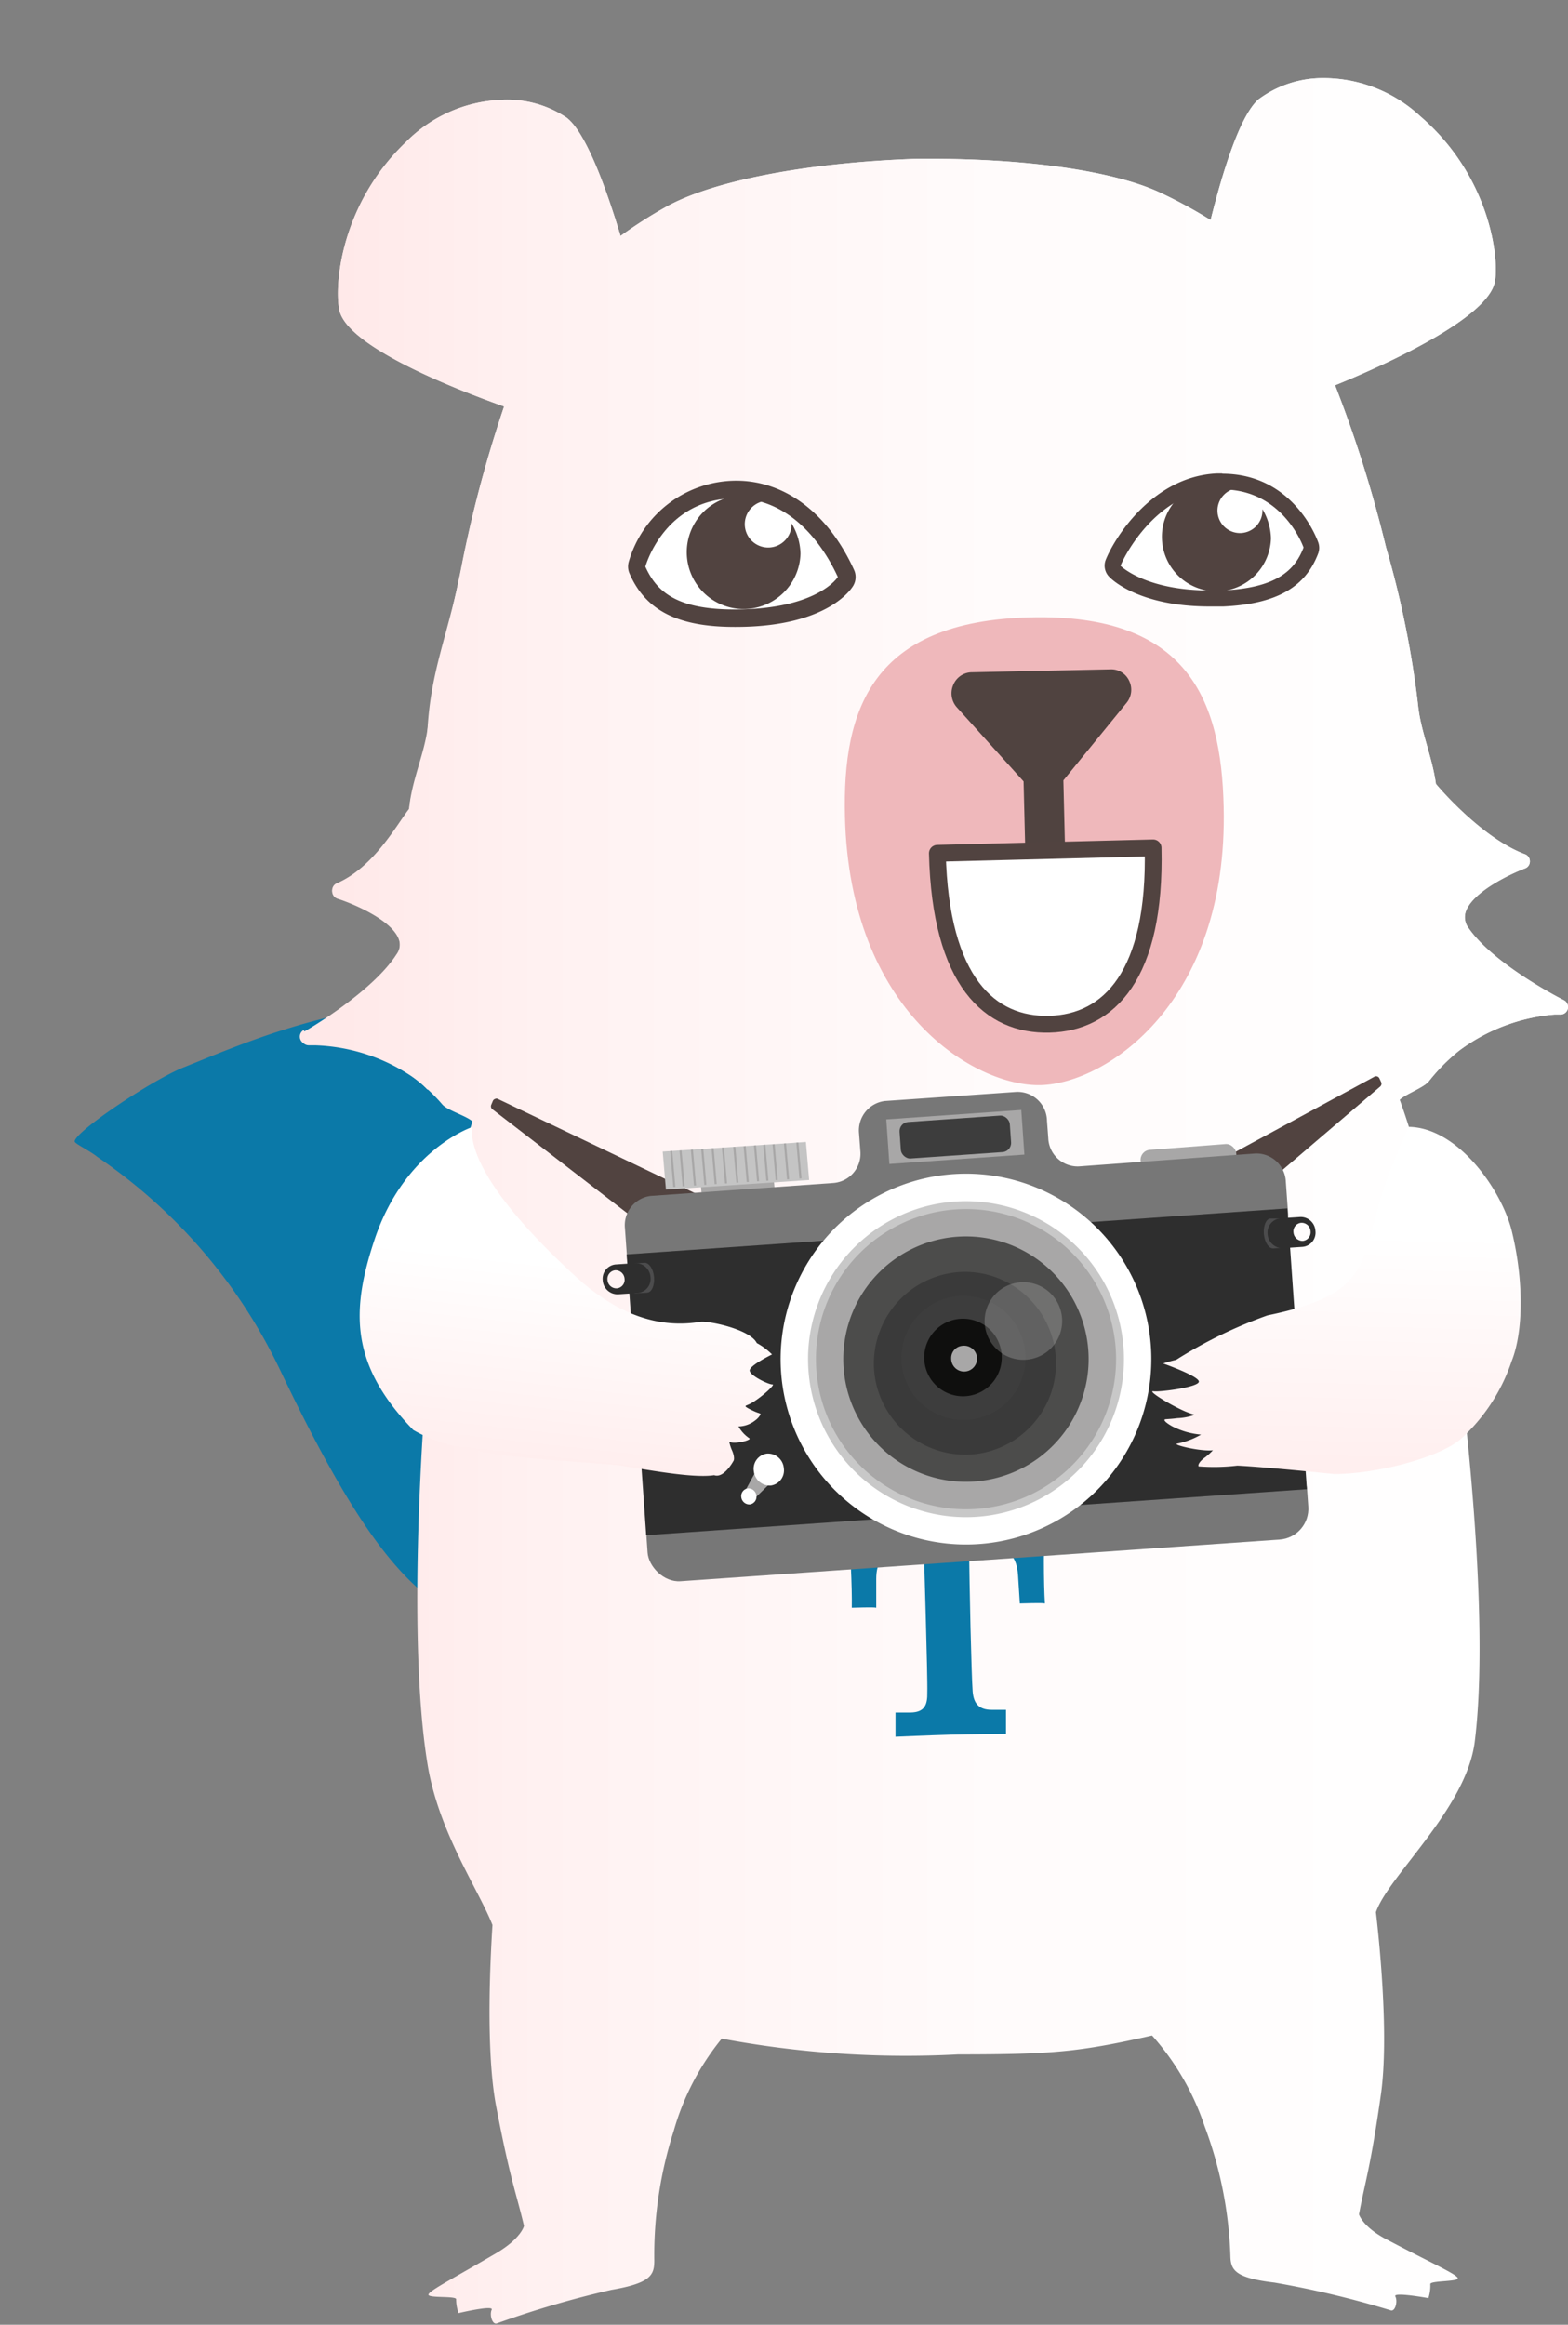 <svg xmlns="http://www.w3.org/2000/svg" xmlns:xlink="http://www.w3.org/1999/xlink" width="121.31" height="179.81" viewBox="0 0 121.31 179.81">
  <rect x="0" y="0" width="121.31" height="179.81" fill="#808080" stroke="none"/>
  <defs>
    <style>
      .cls-1 {
        isolation: isolate;
      }

      .cls-2 {
        fill: #0b79a8;
      }

      .cls-3 {
        fill: #514340;
      }

      .cls-4 {
        fill: url(#未命名漸層_51);
      }

      .cls-5 {
        fill: url(#未命名漸層_51-2);
      }

      .cls-19, .cls-6, .cls-9 {
        fill: #fff;
      }

      .cls-7 {
        fill: #efb8bb;
      }

      .cls-8 {
        fill: #504340;
      }

      .cls-9 {
        stroke: #514340;
        stroke-linecap: round;
        stroke-linejoin: round;
        stroke-width: 1.3px;
      }

      .cls-10 {
        fill: #a8a7a7;
      }

      .cls-11 {
        fill: #c4c4c4;
      }

      .cls-12 {
        fill: #777;
      }

      .cls-13 {
        fill: #2e2e2e;
      }

      .cls-14 {
        fill: #c8c8c8;
      }

      .cls-15 {
        fill: #4c4c4b;
      }

      .cls-16 {
        fill: #3a3a3a;
      }

      .cls-17 {
        fill: #3d3d3d;
      }

      .cls-18 {
        fill: #0f0f0e;
      }

      .cls-19 {
        opacity: 0.2;
      }

      .cls-20 {
        fill: #939598;
        opacity: 0.3;
        mix-blend-mode: multiply;
      }

      .cls-21 {
        fill: url(#未命名漸層_50);
      }

      .cls-22 {
        fill: url(#未命名漸層_50-2);
      }
    </style>
    <linearGradient id="未命名漸層_51" data-name="未命名漸層 51" x1="2105.97" y1="92.96" x2="2201.47" y2="92.96" gradientTransform="translate(-2085.23)" gradientUnits="userSpaceOnUse">
      <stop offset="0" stop-color="#ffe6e6"/>
      <stop offset="0.22" stop-color="#fff1f1"/>
      <stop offset="0.59" stop-color="#fffbfb"/>
      <stop offset="1" stop-color="#fff"/>
    </linearGradient>
    <linearGradient id="未命名漸層_51-2" x1="2105.97" y1="45.58" x2="2201.47" y2="45.58" xlink:href="#未命名漸層_51"/>
    <linearGradient id="未命名漸層_50" data-name="未命名漸層 50" x1="2709.05" y1="214.82" x2="2712.1" y2="192.24" gradientTransform="matrix(0.58, -0.07, -0.13, 0.98, -1501.73, 99.43)" gradientUnits="userSpaceOnUse">
      <stop offset="0" stop-color="#ffe6e6"/>
      <stop offset="1" stop-color="#fff"/>
    </linearGradient>
    <linearGradient id="未命名漸層_50-2" x1="2356.41" y1="-44.36" x2="2358.04" y2="-77.48" gradientTransform="matrix(0.94, -0.02, 0.1, 0.84, -2110.69, 207.45)" xlink:href="#未命名漸層_50"/>
  </defs>
  <g class="cls-1">
    <g id="圖層_1" data-name="圖層 1">
      <g>
        <path class="cls-2" d="M79.08,129.26c22.45-1.72,26.35-5,26.35-5-2.55-1.69-4-13.6-.52-26.76,3.24-12.14,3.4-17.91,2.88-17.64s-24.74,4.33-50.3-.73C33,74.25,21.94,79.46,14.2,82.56c-2.49,1-8.45,5-8.42,5.73,0,.17,1.16.71,1.76,1.2a41.42,41.42,0,0,1,14.11,16.43c7,14.7,10.84,18.32,16.31,20.13S58.87,130.79,79.08,129.26Z"/>
        <path class="cls-3" d="M71.18,144.91c.41-.32,1.12-1,1.87-1.68a26.76,26.76,0,0,1-2.11-2.65.54.54,0,0,1,.13-.72.5.5,0,0,1,.71.14,24,24,0,0,0,2,2.53c1.06-1,2-2,2-2a.51.51,0,0,1,.72,0,.53.53,0,0,1,0,.73c-.07.07-1,1-2,2a12.38,12.38,0,0,0,1.8,1.52.51.51,0,1,1-.56.86,13.16,13.16,0,0,1-2-1.67c-.78.74-1.53,1.43-2,1.77a.48.48,0,0,1-.29.1.47.47,0,0,1-.41-.21A.52.52,0,0,1,71.18,144.91Z"/>
        <path class="cls-4" d="M23.59,79.84c.05,0,5.2-3,7.08-5.93a1.32,1.32,0,0,0,.19-1.24c-.54-1.53-3.61-2.8-4.76-3.16a.61.61,0,0,1-.4-.53.59.59,0,0,1,.35-.57c2.87-1.23,4.65-4.55,5.6-5.76.18-2.1,1.32-4.17,1.42-6.15.25-4.64,1.56-7.29,2.58-12.34A96,96,0,0,1,39,31.44c-4-1.42-12-4.6-12.73-7.38-.43-1.78,0-8.18,5.14-13.08a11,11,0,0,1,7.38-3.26,8.27,8.27,0,0,1,5.06,1.39c1.5,1.17,3.05,5.46,4.16,9.14A35.46,35.46,0,0,1,51.53,16c3.58-2,10.75-3.4,19.16-3.71,8.43-.11,15.65.91,19.32,2.73a37,37,0,0,1,3.65,2c.93-3.73,2.27-8.09,3.71-9.34a8.32,8.32,0,0,1,5-1.64A11,11,0,0,1,109.89,9c5.39,4.64,6.11,11,5.76,12.8-.55,2.82-8.43,6.4-12.36,8a96.94,96.94,0,0,1,3.94,12.53,74.24,74.24,0,0,1,2.48,12.22c.2,2,1.1,4,1.38,6.08.83,1,3.92,4.34,6.89,5.44a.58.58,0,0,1,.38.55.57.57,0,0,1-.38.55c-1.12.42-4.13,1.84-4.6,3.4a1.38,1.38,0,0,0,.25,1.23c2,2.86,7.31,5.54,7.36,5.56a.6.6,0,0,1,.3.69.58.58,0,0,1-.54.42h-.48a14.28,14.28,0,0,0-7.39,2.8,14.72,14.72,0,0,0-2.35,2.38c-.39.47-1.83,1-2.24,1.41.71,1.93,1.6,4.92,2.81,9.37,1.08,4,4.48,28.31,3,40.25-.63,5.2-6.7,10.42-7.65,13.22.29,2.48,1,9.59.4,14-.82,5.81-1.23,6.79-1.71,9.37,0,0,.27,1,2.25,2,3.3,1.74,5.31,2.63,5.39,2.93s-2.2.18-2.12.48a3.12,3.12,0,0,1-.15,1.07s-2.76-.5-2.56-.13,0,1.17-.34,1.08a74.75,74.75,0,0,0-9-2.15c-3.13-.37-3.4-1-3.42-2.11a31.54,31.54,0,0,0-2-10,20.09,20.09,0,0,0-4.06-7c-5.59,1.26-7.58,1.46-15,1.46a77,77,0,0,1-18.29-1.22,19.85,19.85,0,0,0-3.72,7.15,31.4,31.4,0,0,0-1.5,10c0,1.1-.21,1.75-3.31,2.28a76.14,76.14,0,0,0-8.88,2.6c-.35.11-.57-.67-.39-1.06s-2.56.26-2.56.26a3.07,3.07,0,0,1-.19-1.06c.06-.3-2.21-.07-2.14-.38s2-1.29,5.23-3.19c1.94-1.14,2.16-2.11,2.16-2.11-.6-2.56-1.06-3.51-2.16-9.28-.82-4.33-.44-11.47-.28-14-1.08-2.74-4.12-7.12-5-12.29-2-11.86.2-36.33,1.09-40.35,1-4.51,1.74-7.55,2.36-9.51-.44-.42-1.89-.84-2.31-1.29a13.93,13.93,0,0,0-2.46-2.26,14.27,14.27,0,0,0-7.51-2.42l-.41,0h-.08a.59.59,0,0,1-.29-1.1Z"/>
        <path class="cls-5" d="M33.06,84.27a7.22,7.22,0,0,0-1.18-1,14.27,14.27,0,0,0-7.51-2.42l-.41,0h-.08a.59.59,0,0,1-.29-1.1c.05,0,5.2-3,7.08-5.93a1.32,1.32,0,0,0,.19-1.24c-.54-1.53-3.61-2.8-4.76-3.16a.61.61,0,0,1-.4-.53.59.59,0,0,1,.35-.57c2.87-1.23,4.65-4.55,5.6-5.76.18-2.1,1.15-4.19,1.42-6.15.61-4.38,1.56-7.29,2.58-12.34A96,96,0,0,1,39,31.44c-4-1.42-12-4.6-12.73-7.38-.43-1.78,0-8.18,5.14-13.08a11,11,0,0,1,7.38-3.26,8.27,8.27,0,0,1,5.06,1.39c1.5,1.17,3.05,5.46,4.16,9.14A35.46,35.46,0,0,1,51.53,16c3.58-2,10.75-3.4,19.16-3.71,8.43-.11,15.65.91,19.32,2.73a37,37,0,0,1,3.65,2c.93-3.73,2.27-8.09,3.71-9.34a8.32,8.32,0,0,1,5-1.64A11,11,0,0,1,109.89,9c5.39,4.64,6.11,11,5.76,12.8-.55,2.82-8.43,6.4-12.36,8a96.94,96.94,0,0,1,3.94,12.53,74.24,74.24,0,0,1,2.48,12.22c.2,2,1.1,4,1.38,6.08.83,1,3.92,4.34,6.89,5.44a.58.58,0,0,1,.38.55.57.57,0,0,1-.38.55c-1.12.42-4.13,1.84-4.6,3.4a1.38,1.38,0,0,0,.25,1.23c2,2.86,7.31,5.54,7.36,5.56a.6.6,0,0,1,.3.69.58.58,0,0,1-.54.42h-.48a14.28,14.28,0,0,0-7.39,2.8,14.72,14.72,0,0,0-2.35,2.38c-.39.47-1.83,1-2.24,1.41"/>
        <path class="cls-3" d="M38,85.47l.12-.29A.28.28,0,0,1,38.3,85a.24.24,0,0,1,.22,0l34.32,16.4,33.49-18.12a.28.28,0,0,1,.39.13l.13.28a.29.29,0,0,1-.07.35l-33.49,28.6a.29.29,0,0,1-.18.07.27.27,0,0,1-.17-.06L38.11,85.81A.29.29,0,0,1,38,85.47Z"/>
        <path class="cls-2" d="M65.9,124.35c.18,0,1.71-.06,1.89,0l0-2.21c0-1.37.55-2.24,2.19-2.28l.7,0c0-1-.13-1.87-.13-1.87l-1.06,0c-2.24.06-3,.05-3.9,0C65.78,119.5,65.93,122.81,65.9,124.35Zm4.56,8.11-1.18,0,0,1.87s2.73-.12,4.27-.16,4.28-.06,4.28-.06l0-1.86-1.11,0c-1,0-1.4-.51-1.47-1.43-.09-1.16-.26-8.24-.27-11.17,0-1,0-1.88,0-1.88l-3.63.09s.07.85.12,1.87c0,.25.31,10,.27,11.18C71.76,131.86,71.53,132.44,70.46,132.46Zm6-12.8c1.64,0,2.2.79,2.3,2.16l.14,2.2c.19,0,1.74-.06,1.94,0-.1-1.54-.11-4.86,0-6.4-.81.09-1.9.14-4,.19l-1,0s0,.85,0,1.87Z"/>
        <g>
          <path class="cls-6" d="M56.81,47.82c-4.12,0-6.37-1.11-7.5-3.72a.69.69,0,0,1,0-.45c0-.06,1.64-5.78,7.63-5.79,3.53,0,6.62,2.36,8.52,6.49a.66.66,0,0,1,0,.64c-.07.11-1.8,2.8-8.49,2.83Z"/>
          <path class="cls-3" d="M56.94,38.54c5,0,7.4,5.05,7.88,6.09,0,0-1.53,2.49-7.92,2.51h-.09c-4.43,0-6-1.35-6.88-3.31,0,0,1.44-5.28,7-5.29h0m0-1.36h0a8.67,8.67,0,0,0-8.29,6.29,1.33,1.33,0,0,0,.07.9c1.24,2.85,3.74,4.12,8.12,4.12h.1c6.94,0,8.86-2.83,9.06-3.15a1.33,1.33,0,0,0,.08-1.27c-2-4.38-5.34-6.89-9.11-6.89Z"/>
        </g>
        <path class="cls-7" d="M79.67,47.75c12.2-.31,14.82,6.35,15,14.66.36,15.14-9.08,21.39-14.15,21.52S65.73,78.3,65.37,63.15C65.17,54.85,67.46,48.06,79.67,47.75Z"/>
        <path class="cls-3" d="M57.41,38.26a4.06,4.06,0,0,1,2,.47,1.81,1.81,0,1,0,1.83,1.75.43.43,0,0,0,0,0,4.72,4.72,0,0,1,.69,2.34,4.4,4.4,0,1,1-4.5-4.51Z"/>
        <g>
          <path class="cls-6" d="M93.6,46.31c-5.25,0-7.26-2-7.34-2.11a.6.6,0,0,1-.13-.65c0-.06,2.59-6,8.05-6.3h.4c5.11,0,6.84,4.86,6.85,4.91a.58.58,0,0,1,0,.41c-.91,2.4-3,3.55-6.81,3.73l-1,0Z"/>
          <path class="cls-3" d="M94.58,37.86c4.73,0,6.27,4.49,6.27,4.49-.69,1.82-2.17,3.13-6.26,3.32-.34,0-.67,0-1,0-5,0-6.9-1.91-6.9-1.91.4-1,2.94-5.7,7.51-5.91h.37m0-1.23h-.43c-4.92.23-7.87,4.9-8.59,6.67a1.23,1.23,0,0,0,.26,1.32c.22.24,2.37,2.3,7.78,2.3l1.05,0c4.08-.19,6.35-1.46,7.35-4.12a1.25,1.25,0,0,0,0-.83c-.08-.22-1.89-5.32-7.44-5.32Z"/>
        </g>
        <path class="cls-3" d="M94,37.3a4.12,4.12,0,0,1,1.92.45,1.74,1.74,0,1,0,1.75,1.69v-.06a4.65,4.65,0,0,1,.66,2.25A4.22,4.22,0,1,1,94,37.3Z"/>
        <g>
          <path class="cls-8" d="M79.19,60.44l.13,5.28c.35,0,.71-.07,1.08-.08a13,13,0,0,1,2,.11l-.13-5.39,4.89-6a1.59,1.59,0,0,0,.2-1.7,1.52,1.52,0,0,0-1.42-.89L75.12,52a1.57,1.57,0,0,0-1.38,1A1.63,1.63,0,0,0,74,54.68Z"/>
          <path class="cls-9" d="M89.21,65.58,72.52,66c.24,9.93,4.06,13.34,8.67,13.22S89.44,75.43,89.21,65.58Z"/>
        </g>
        <g>
          <rect class="cls-10" x="88.29" y="88.71" width="7.42" height="2.88" rx="0.77" transform="translate(190.61 173.01) rotate(175.62)"/>
          <g>
            <g>
              <g>
                <polygon class="cls-10" points="54.3 92.56 59.95 92.19 59.88 91.4 54.23 91.77 54.3 92.56"/>
                <polygon class="cls-11" points="51.52 92.01 62.6 91.27 62.35 88.33 51.27 89.07 51.52 92.01"/>
              </g>
              <g>
                <polygon class="cls-10" points="61.85 91.16 62.01 91.14 61.77 88.37 61.61 88.38 61.85 91.16"/>
                <polygon class="cls-10" points="60.89 91.22 61.05 91.21 60.81 88.44 60.65 88.45 60.89 91.22"/>
                <polygon class="cls-10" points="60.01 91.28 60.17 91.27 59.93 88.5 59.77 88.51 60.01 91.28"/>
                <polygon class="cls-10" points="59.29 91.33 59.45 91.32 59.21 88.54 59.05 88.56 59.29 91.33"/>
                <polygon class="cls-10" points="58.57 91.37 58.73 91.36 58.49 88.59 58.33 88.6 58.57 91.37"/>
                <polygon class="cls-10" points="57.77 91.43 57.93 91.42 57.69 88.64 57.53 88.66 57.77 91.43"/>
                <polygon class="cls-10" points="56.97 91.48 57.13 91.47 56.89 88.7 56.73 88.71 56.97 91.48"/>
                <polygon class="cls-10" points="56.09 91.54 56.25 91.53 56.01 88.76 55.85 88.77 56.09 91.54"/>
                <polygon class="cls-10" points="55.29 91.59 55.45 91.58 55.21 88.81 55.05 88.82 55.29 91.59"/>
                <polygon class="cls-10" points="54.49 91.65 54.65 91.64 54.41 88.86 54.25 88.87 54.49 91.65"/>
                <polygon class="cls-10" points="53.69 91.7 53.85 91.69 53.61 88.92 53.45 88.93 53.69 91.7"/>
                <polygon class="cls-10" points="52.81 91.76 52.97 91.75 52.73 88.98 52.57 88.99 52.81 91.76"/>
                <polygon class="cls-10" points="52.09 91.81 52.25 91.8 52.01 89.02 51.85 89.03 52.09 91.81"/>
              </g>
            </g>
            <g>
              <path class="cls-12" d="M66.56,89l-.1-1.34a2.29,2.29,0,0,1,2-2.5l10.12-.7A2.27,2.27,0,0,1,81,86.69l.1,1.34a2.28,2.28,0,0,0,2.36,2.19l13.66-1a2.28,2.28,0,0,1,2.36,2.19l.16,2.26a2.27,2.27,0,0,1-2,2.49L50.87,99.45a2.28,2.28,0,0,1-2.36-2.19L48.35,95a2.28,2.28,0,0,1,2-2.5l14.13-1A2.27,2.27,0,0,0,66.56,89Z"/>
              <rect class="cls-12" x="49.99" y="114.6" width="51.24" height="6.1" rx="2.39" transform="translate(-7.98 5.53) rotate(-3.98)"/>
              <rect class="cls-13" x="49.18" y="95.21" width="51.24" height="21.77" transform="translate(156.78 206.75) rotate(176.02)"/>
            </g>
            <g>
              <path class="cls-6" d="M60.42,106A14.34,14.34,0,1,0,73.83,90.81,14.35,14.35,0,0,0,60.42,106Z"/>
              <path class="cls-14" d="M62.54,105.9A12.22,12.22,0,1,0,74,92.93,12.21,12.21,0,0,0,62.54,105.9Z"/>
              <path class="cls-10" d="M63.15,105.86A11.61,11.61,0,1,0,74,93.54,11.6,11.6,0,0,0,63.15,105.86Z"/>
              <path class="cls-15" d="M65.26,105.72a9.49,9.49,0,1,0,8.88-10.07A9.49,9.49,0,0,0,65.26,105.72Z"/>
              <path class="cls-16" d="M67.62,105.89a7.08,7.08,0,0,0,7.5,6.61h0a7.07,7.07,0,0,0,4.18-12.36,7,7,0,0,0-5.12-1.75h0A7.1,7.1,0,0,0,67.62,105.89Z"/>
              <path class="cls-17" d="M69.75,105.33a4.8,4.8,0,1,0,4.49-5.09A4.8,4.8,0,0,0,69.75,105.33Z"/>
              <path class="cls-18" d="M71.51,105.22A3,3,0,1,0,74.35,102,3,3,0,0,0,71.51,105.22Z"/>
              <path class="cls-19" d="M76.18,102.34A3,3,0,1,0,79,99.18,3,3,0,0,0,76.18,102.34Z"/>
              <path class="cls-10" d="M73.59,105.09a1,1,0,1,0,.89-1A.95.95,0,0,0,73.59,105.09Z"/>
            </g>
            <rect class="cls-10" x="68.68" y="86.21" width="10.47" height="3.46" transform="translate(153.75 170.54) rotate(176.02)"/>
            <rect class="cls-17" x="69.64" y="86.52" width="8.55" height="2.83" rx="0.71" transform="translate(153.75 170.54) rotate(176.02)"/>
            <g>
              <path class="cls-20" d="M49,97.73l.87-.06c.35,0,.68.48.73,1.12s-.18,1.17-.53,1.19l-.88.06c-.34,0-.67-.48-.72-1.11S48.66,97.75,49,97.73Z"/>
              <path class="cls-13" d="M47.82,100.11l1.51-.1a1.1,1.1,0,0,0,1-1.22,1.16,1.16,0,0,0-1.19-1.09l-1.51.1a1.11,1.11,0,0,0-1,1.23A1.15,1.15,0,0,0,47.82,100.11ZM47,99a.67.67,0,0,1,.6-.75.7.7,0,0,1,.72.66.66.66,0,0,1-.6.74A.69.69,0,0,1,47,99Z"/>
            </g>
            <g>
              <path class="cls-20" d="M99.16,94.25l-.86,0c-.34,0-.57.56-.52,1.19s.38,1.14.72,1.12l.85-.06c.34,0,.57-.55.52-1.19S99.5,94.22,99.16,94.25Z"/>
              <path class="cls-13" d="M99.26,96.54l1.51-.1a1.1,1.1,0,0,0,1-1.23,1.14,1.14,0,0,0-1.18-1.08l-1.52.1a1.11,1.11,0,0,0-1,1.23A1.16,1.16,0,0,0,99.26,96.54Zm.81-1.22a.66.66,0,0,1,.6-.74.69.69,0,0,1,.72.65.67.67,0,0,1-.6.75A.71.71,0,0,1,100.07,95.32Z"/>
            </g>
          </g>
          <g>
            <polygon class="cls-10" points="57.62 115.37 58.32 115.96 60.12 114.2 58.84 113.12 57.62 115.37"/>
            <path class="cls-6" d="M57.35,115.8a.63.63,0,0,0,.66.56.6.6,0,0,0,.51-.68.63.63,0,0,0-.66-.56A.6.6,0,0,0,57.35,115.8Z"/>
            <path class="cls-6" d="M58.32,113.78a1.24,1.24,0,0,0,1.32,1.12,1.18,1.18,0,0,0,1-1.35,1.23,1.23,0,0,0-1.31-1.12A1.18,1.18,0,0,0,58.32,113.78Z"/>
          </g>
        </g>
        <path class="cls-21" d="M58.19,108.49c.75-.44,1.84-1.43,1.57-1.41S58,106.4,58,106s1.73-1.24,1.73-1.24a5.08,5.08,0,0,0-1.18-.88h0c-.53-1.08-3.77-1.74-4.38-1.64-3,.49-6.23-.37-9.68-3.55-2.3-2.12-8.16-7.7-8-11.5,0,0-5.21,1.76-7.52,8.71-1.83,5.5-1.88,9.67,3,14.7,3.52,2.07,9.34,2.17,15.64,2.71,1.22.11,5.78,1.09,7.64.79.77.28,1.51-1.13,1.51-1.13s.11-.19-.1-.73a3.34,3.34,0,0,1-.24-.72c.43.21,1.73-.13,1.56-.27a2.75,2.75,0,0,1-.85-.92,2.13,2.13,0,0,0,1.3-.47,1.37,1.37,0,0,0,.41-.46c0-.1-.12-.07-.51-.25s-.69-.34-.65-.4S57.89,108.67,58.19,108.49Z"/>
        <path class="cls-22" d="M117,95.38c-.71-3.18-4.14-8.16-8-8.22a43.28,43.28,0,0,0-2,5c-1.82,5.5-.78,7.9-8.94,9.58a35.43,35.43,0,0,0-7.07,3.44,9.69,9.69,0,0,0-1,.28s2.84,1,2.76,1.42-3,.8-3.51.73,1.18,1,2.41,1.54c.49.21.74.25.77.29a4.56,4.56,0,0,1-1.33.25c-.78.1-1,.05-1,.14s.19.26.6.49a5.92,5.92,0,0,0,2.23.64,6.05,6.05,0,0,1-1.86.7c-.35.1,1.91.63,2.78.51a4.44,4.44,0,0,1-.69.61c-.56.45-.42.64-.42.64a15.36,15.36,0,0,0,3-.06c2.23.11,7.48.65,7.48.65,3.18,0,7.92-1.19,9.74-2.65a14.2,14.2,0,0,0,4-6.08C117.89,102.91,117.86,99,117,95.38Z"/>
      </g>
    </g>
  </g>
</svg>
